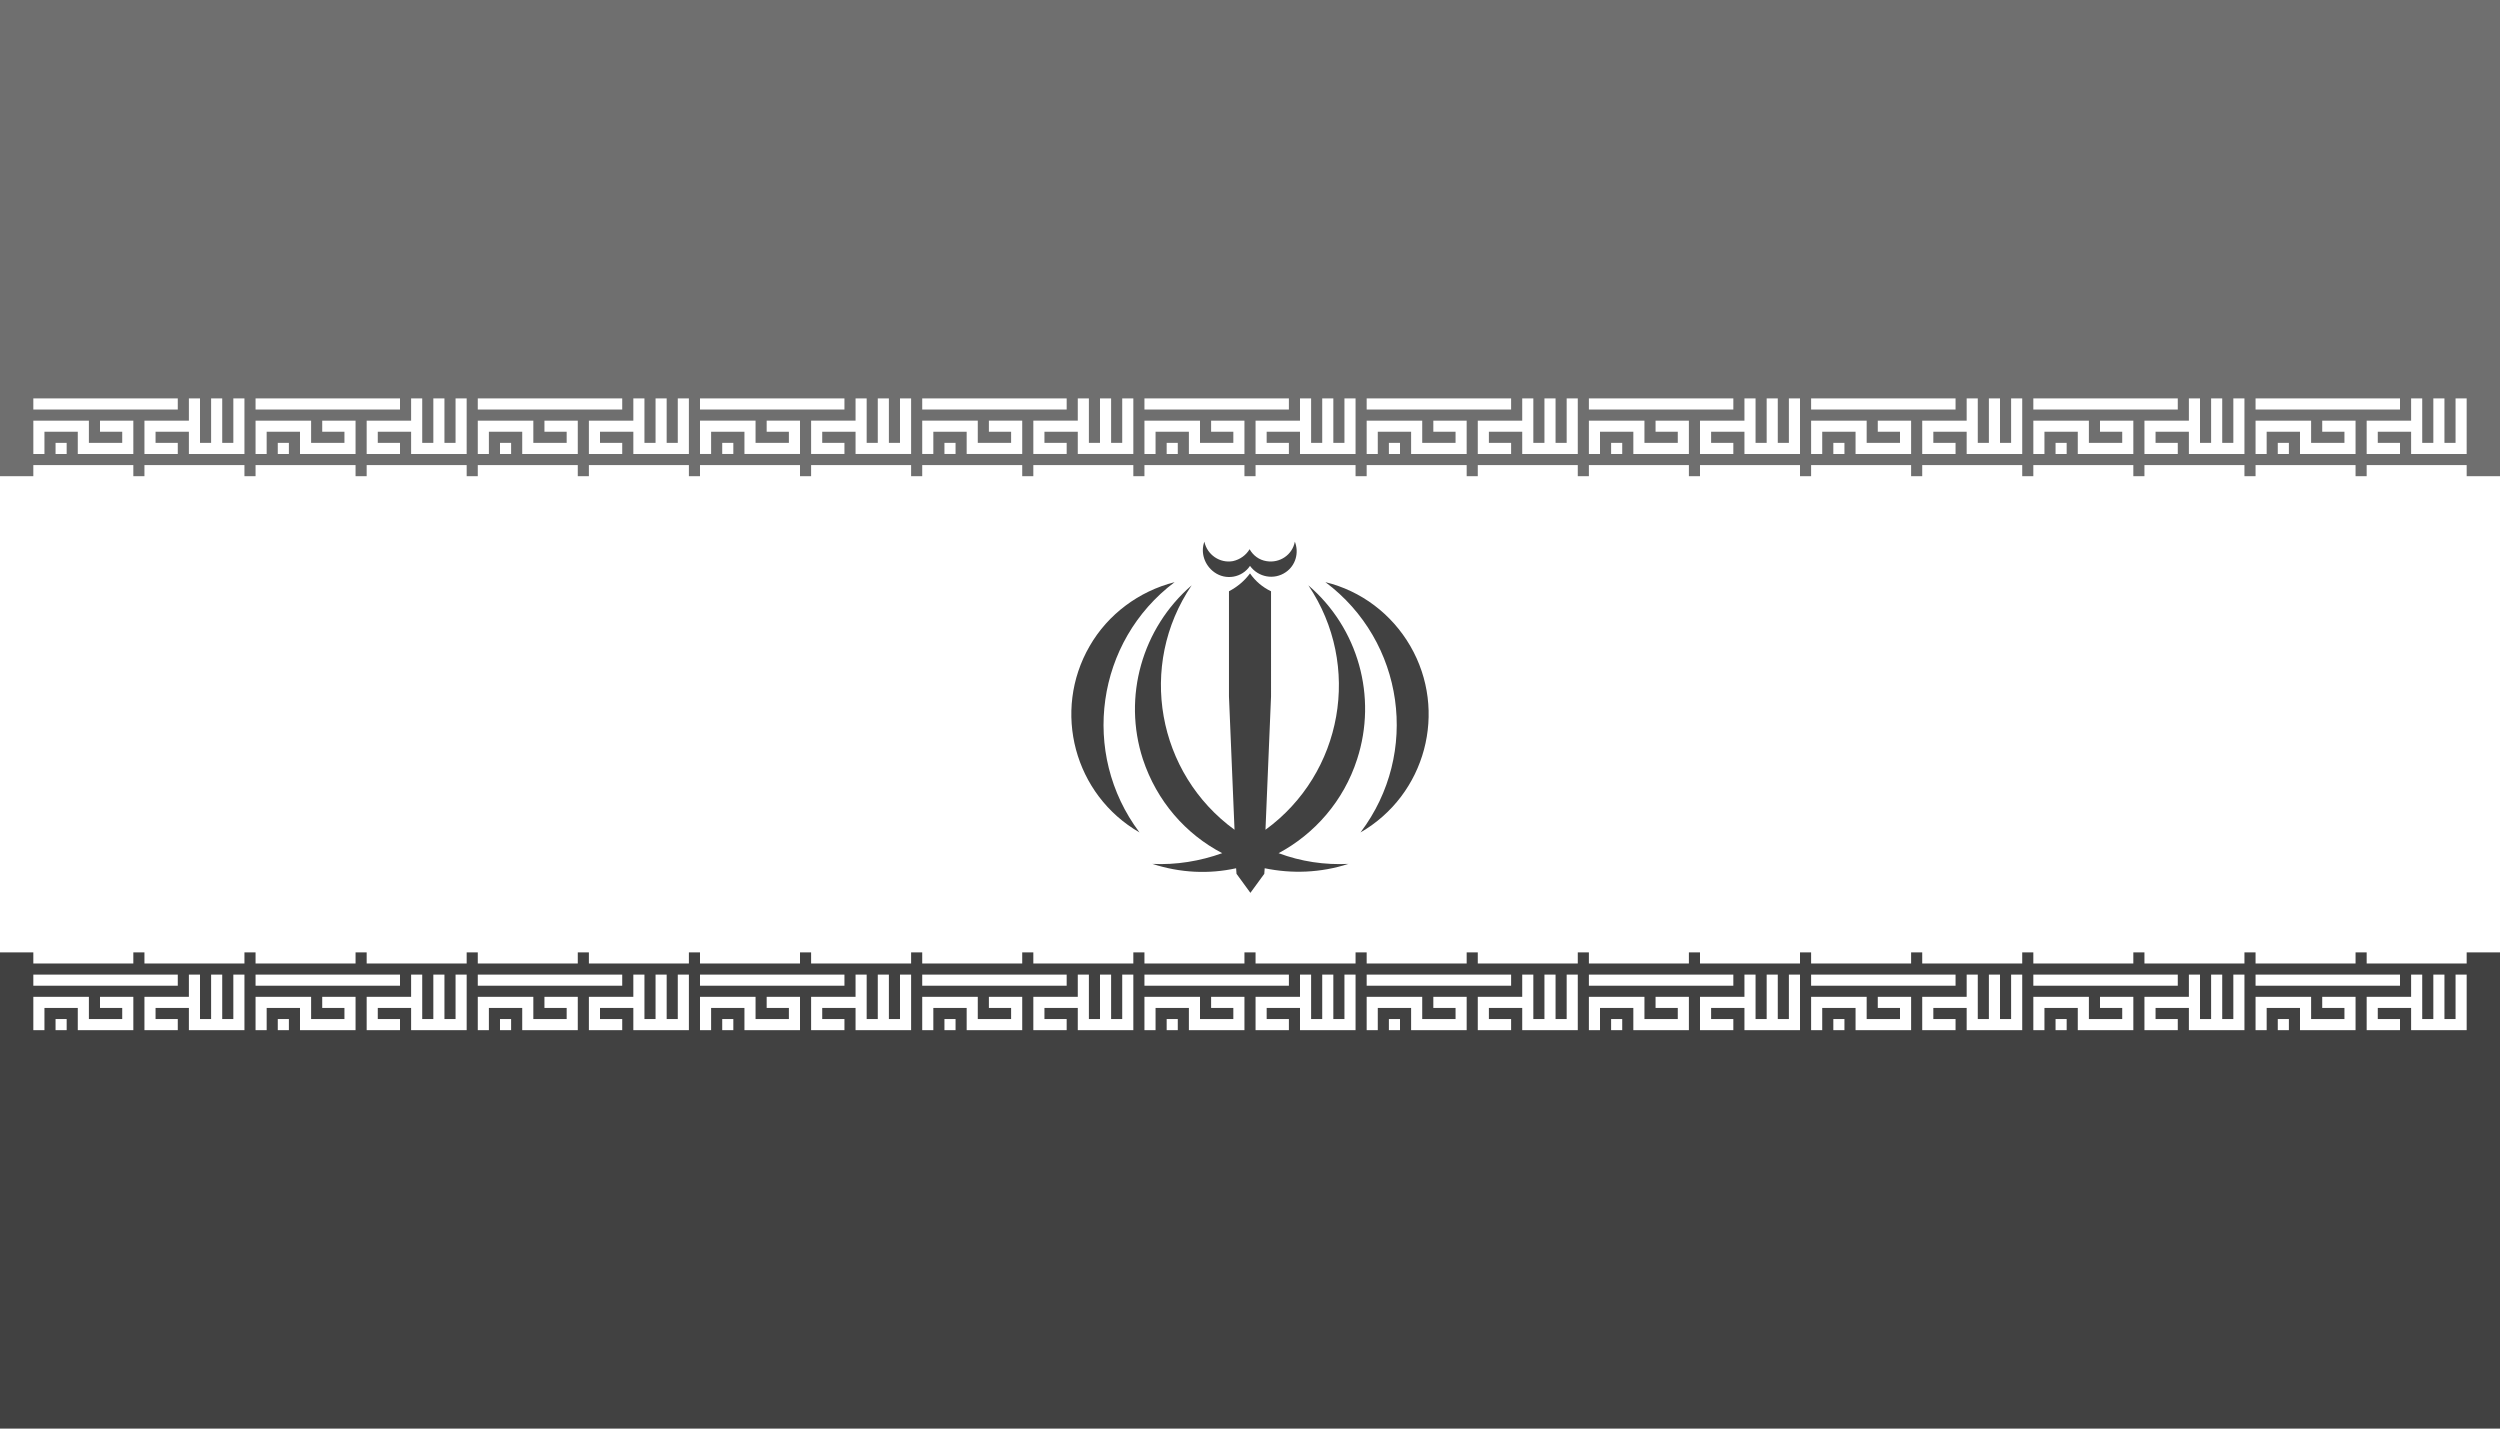 <?xml version="1.0" encoding="utf-8"?>
<!-- Generator: Adobe Illustrator 23.1.1, SVG Export Plug-In . SVG Version: 6.00 Build 0)  -->
<svg version="1.1" id="Ebene_1" xmlns="http://www.w3.org/2000/svg" xmlns:xlink="http://www.w3.org/1999/xlink" x="0px" y="0px"
	 viewBox="0 0 630 360" style="enable-background:new 0 0 630 360;" xml:space="preserve">
<style type="text/css">
	.st0{fill:#414141;}
	.st1{fill:#FFFFFF;}
	.st2{fill:#6F6F6F;}
	.st3{fill:none;stroke:#FFFFFF;stroke-width:2.8;stroke-miterlimit:5.6;}
	.st4{fill:none;stroke:#FFFFFF;stroke-width:5.6;stroke-miterlimit:11.2;}
</style>
<rect class="st0" width="630" height="360"/>
<rect class="st1" width="630" height="240"/>
<rect class="st2" width="630" height="120"/>
<g transform="translate(8.4,100.4)">
	<g id="tb4">
		<g id="tb1">
			<path id="tbp1" class="st3" d="M0,1.4h36.4 M1.4,14V7h11.2v5.6h11.2V7h-7 M5.6,12.6h2.8 M36.4,12.6h-7V7h11.2 M40.6,0v12.6h11.2
				V0 M46.2,0v12.6"/>
			<path id="tbp2" class="st4" d="M0,19.6h25.2 M28,19.6h25.2"/>
			<g>
				<path class="st4" d="M0,139.6h25.2 M28,139.6h25.2"/>
			</g>
			<g>
				<path class="st3" d="M0,146.6h36.4 M1.4,159.2v-7h11.2v5.6h11.2v-5.6h-7 M5.6,157.8h2.8 M36.4,157.8h-7v-5.6h11.2 M40.6,145.2
					v12.6h11.2v-12.6 M46.2,145.2v12.6"/>
			</g>
		</g>
		<g id="tb3">
			<g>
				<g>
					<path class="st3" d="M56,1.4h36.4 M57.4,14V7h11.2v5.6h11.2V7h-7 M61.6,12.6h2.8 M92.4,12.6h-7V7h11.2 M96.6,0v12.6h11.2V0
						 M102.2,0v12.6"/>
					<path class="st4" d="M56,19.6h25.2 M84,19.6h25.2"/>
					<g>
						<path class="st4" d="M56,139.6h25.2 M84,139.6h25.2"/>
					</g>
					<g>
						<path class="st3" d="M56,146.6h36.4 M57.4,159.2v-7h11.2v5.6h11.2v-5.6h-7 M61.6,157.8h2.8 M92.4,157.8h-7v-5.6h11.2
							 M96.6,145.2v12.6h11.2v-12.6 M102.2,145.2v12.6"/>
					</g>
				</g>
			</g>
			<g>
				<g>
					<path class="st3" d="M112,1.4h36.4 M113.4,14V7h11.2v5.6h11.2V7h-7 M117.6,12.6h2.8 M148.4,12.6h-7V7h11.2 M152.6,0v12.6h11.2
						V0 M158.2,0v12.6"/>
					<path class="st4" d="M112,19.6h25.2 M140,19.6h25.2"/>
					<g>
						<path class="st4" d="M112,139.6h25.2 M140,139.6h25.2"/>
					</g>
					<g>
						<path class="st3" d="M112,146.6h36.4 M113.4,159.2v-7h11.2v5.6h11.2v-5.6h-7 M117.6,157.8h2.8 M148.4,157.8h-7v-5.6h11.2
							 M152.6,145.2v12.6h11.2v-12.6 M158.2,145.2v12.6"/>
					</g>
				</g>
			</g>
			<g>
				<g>
					<path class="st3" d="M168,1.4h36.4 M169.4,14V7h11.2v5.6h11.2V7h-7 M173.6,12.6h2.8 M204.4,12.6h-7V7h11.2 M208.6,0v12.6h11.2
						V0 M214.2,0v12.6"/>
					<path class="st4" d="M168,19.6h25.2 M196,19.6h25.2"/>
					<g>
						<path class="st4" d="M168,139.6h25.2 M196,139.6h25.2"/>
					</g>
					<g>
						<path class="st3" d="M168,146.6h36.4 M169.4,159.2v-7h11.2v5.6h11.2v-5.6h-7 M173.6,157.8h2.8 M204.4,157.8h-7v-5.6h11.2
							 M208.6,145.2v12.6h11.2v-12.6 M214.2,145.2v12.6"/>
					</g>
				</g>
			</g>
		</g>
	</g>
	<g>
		<g>
			<g>
				<g>
					<path class="st3" d="M224,1.4h36.4 M225.4,14V7h11.2v5.6h11.2V7h-7 M229.6,12.6h2.8 M260.4,12.6h-7V7h11.2 M264.6,0v12.6h11.2
						V0 M270.2,0v12.6"/>
					<path class="st4" d="M224,19.6h25.2 M252,19.6h25.2"/>
					<g>
						<path class="st4" d="M224,139.6h25.2 M252,139.6h25.2"/>
					</g>
					<g>
						<path class="st3" d="M224,146.6h36.4 M225.4,159.2v-7h11.2v5.6h11.2v-5.6h-7 M229.6,157.8h2.8 M260.4,157.8h-7v-5.6h11.2
							 M264.6,145.2v12.6h11.2v-12.6 M270.2,145.2v12.6"/>
					</g>
				</g>
			</g>
			<g>
				<g>
					<path class="st3" d="M280,1.4h36.4 M281.4,14V7h11.2v5.6h11.2V7h-7 M285.6,12.6h2.8 M316.4,12.6h-7V7h11.2 M320.6,0v12.6h11.2
						V0 M326.2,0v12.6"/>
					<path class="st4" d="M280,19.6h25.2 M308,19.6h25.2"/>
					<g>
						<path class="st4" d="M280,139.6h25.2 M308,139.6h25.2"/>
					</g>
					<g>
						<path class="st3" d="M280,146.6h36.4 M281.4,159.2v-7h11.2v5.6h11.2v-5.6h-7 M285.6,157.8h2.8 M316.4,157.8h-7v-5.6h11.2
							 M320.6,145.2v12.6h11.2v-12.6 M326.2,145.2v12.6"/>
					</g>
				</g>
			</g>
			<g>
				<g>
					<path class="st3" d="M336,1.4h36.4 M337.4,14V7h11.2v5.6h11.2V7h-7 M341.6,12.6h2.8 M372.4,12.6h-7V7h11.2 M376.6,0v12.6h11.2
						V0 M382.2,0v12.6"/>
					<path class="st4" d="M336,19.6h25.2 M364,19.6h25.2"/>
					<g>
						<path class="st4" d="M336,139.6h25.2 M364,139.6h25.2"/>
					</g>
					<g>
						<path class="st3" d="M336,146.6h36.4 M337.4,159.2v-7h11.2v5.6h11.2v-5.6h-7 M341.6,157.8h2.8 M372.4,157.8h-7v-5.6h11.2
							 M376.6,145.2v12.6h11.2v-12.6 M382.2,145.2v12.6"/>
					</g>
				</g>
			</g>
		</g>
	</g>
	<g>
		<g>
			<g>
				<path class="st3" d="M392,1.4h36.4 M393.4,14V7h11.2v5.6h11.2V7h-7 M397.6,12.6h2.8 M428.4,12.6h-7V7h11.2 M432.6,0v12.6h11.2V0
					 M438.2,0v12.6"/>
				<path class="st4" d="M392,19.6h25.2 M420,19.6h25.2"/>
				<g>
					<path class="st4" d="M392,139.6h25.2 M420,139.6h25.2"/>
				</g>
				<g>
					<path class="st3" d="M392,146.6h36.4 M393.4,159.2v-7h11.2v5.6h11.2v-5.6h-7 M397.6,157.8h2.8 M428.4,157.8h-7v-5.6h11.2
						 M432.6,145.2v12.6h11.2v-12.6 M438.2,145.2v12.6"/>
				</g>
			</g>
			<g>
				<g>
					<g>
						<path class="st3" d="M448,1.4h36.4 M449.4,14V7h11.2v5.6h11.2V7h-7 M453.6,12.6h2.8 M484.4,12.6h-7V7h11.2 M488.6,0v12.6h11.2
							V0 M494.2,0v12.6"/>
						<path class="st4" d="M448,19.6h25.2 M476,19.6h25.2"/>
						<g>
							<path class="st4" d="M448,139.6h25.2 M476,139.6h25.2"/>
						</g>
						<g>
							<path class="st3" d="M448,146.6h36.4 M449.4,159.2v-7h11.2v5.6h11.2v-5.6h-7 M453.6,157.8h2.8 M484.4,157.8h-7v-5.6h11.2
								 M488.6,145.2v12.6h11.2v-12.6 M494.2,145.2v12.6"/>
						</g>
					</g>
				</g>
				<g>
					<g>
						<path class="st3" d="M504,1.4h36.4 M505.4,14V7h11.2v5.6h11.2V7h-7 M509.6,12.6h2.8 M540.4,12.6h-7V7h11.2 M544.6,0v12.6h11.2
							V0 M550.2,0v12.6"/>
						<path class="st4" d="M504,19.6h25.2 M532,19.6h25.2"/>
						<g>
							<path class="st4" d="M504,139.6h25.2 M532,139.6h25.2"/>
						</g>
						<g>
							<path class="st3" d="M504,146.6h36.4 M505.4,159.2v-7h11.2v5.6h11.2v-5.6h-7 M509.6,157.8h2.8 M540.4,157.8h-7v-5.6h11.2
								 M544.6,145.2v12.6h11.2v-12.6 M550.2,145.2v12.6"/>
						</g>
					</g>
				</g>
				<g>
					<g>
						<path class="st3" d="M560,1.4h36.4 M561.4,14V7h11.2v5.6h11.2V7h-7 M565.6,12.6h2.8 M596.4,12.6h-7V7h11.2 M600.6,0v12.6h11.2
							V0 M606.2,0v12.6"/>
						<path class="st4" d="M560,19.6h25.2 M588,19.6h25.2"/>
						<g>
							<path class="st4" d="M560,139.6h25.2 M588,139.6h25.2"/>
						</g>
						<g>
							<path class="st3" d="M560,146.6h36.4 M561.4,159.2v-7h11.2v5.6h11.2v-5.6h-7 M565.6,157.8h2.8 M596.4,157.8h-7v-5.6h11.2
								 M600.6,145.2v12.6h11.2v-12.6 M606.2,145.2v12.6"/>
						</g>
					</g>
				</g>
			</g>
		</g>
	</g>
</g>
<g>
	<path class="st0" d="M342,191.3c5.1-15.7,0.3-33-12.3-43.8c13.6,20.2,8.7,47.4-10.8,61.6l1.4-33.6V149c-2.1-1-3.9-2.5-5.3-4.5
		c-1.4,1.9-3.2,3.4-5.3,4.5v26.5l1.4,33.6c-19.5-14.2-24.5-41.4-10.8-61.6c-12.5,10.8-17.4,28.1-12.3,43.8
		c3.5,10.6,10.8,18.9,20,23.7c-5.6,2-11.6,3-17.6,2.7c7.1,2.3,14.3,2.6,21.1,1.1l0.1,1.4l3.5,4.8l3.5-4.8l0.1-1.4
		c6.8,1.4,14,1.2,21.1-1.1c-6,0.3-12-0.6-17.6-2.7C331.2,210.2,338.6,201.9,342,191.3z"/>
	<path class="st0" d="M355.4,162.8c-4.7-8.1-12.4-13.9-21.4-16.1c19.9,14.9,23.9,43.1,8.9,63c0,0-0.1,0.1-0.1,0.1
		C359.3,200.3,364.9,179.2,355.4,162.8z"/>
	<path class="st0" d="M296,146.7c-9,2.3-16.8,8.1-21.4,16.1c-9.5,16.4-3.9,37.5,12.6,47c0,0-0.1-0.1-0.1-0.1
		C272.2,189.8,276.2,161.6,296,146.7z"/>
	<path class="st0" d="M306,144.2c2.9,2.1,7,1.4,9-1.6c2.1,2.9,6.1,3.6,9,1.6c2.5-1.7,3.4-4.9,2.3-7.7c-0.6,3.3-3.8,5.5-7.2,4.9
		c-1.8-0.3-3.3-1.4-4.2-3c-0.9,1.5-2.4,2.6-4.2,3c-3.3,0.6-6.5-1.6-7.2-4.9C302.5,139.2,303.5,142.4,306,144.2z"/>
</g>
</svg>
